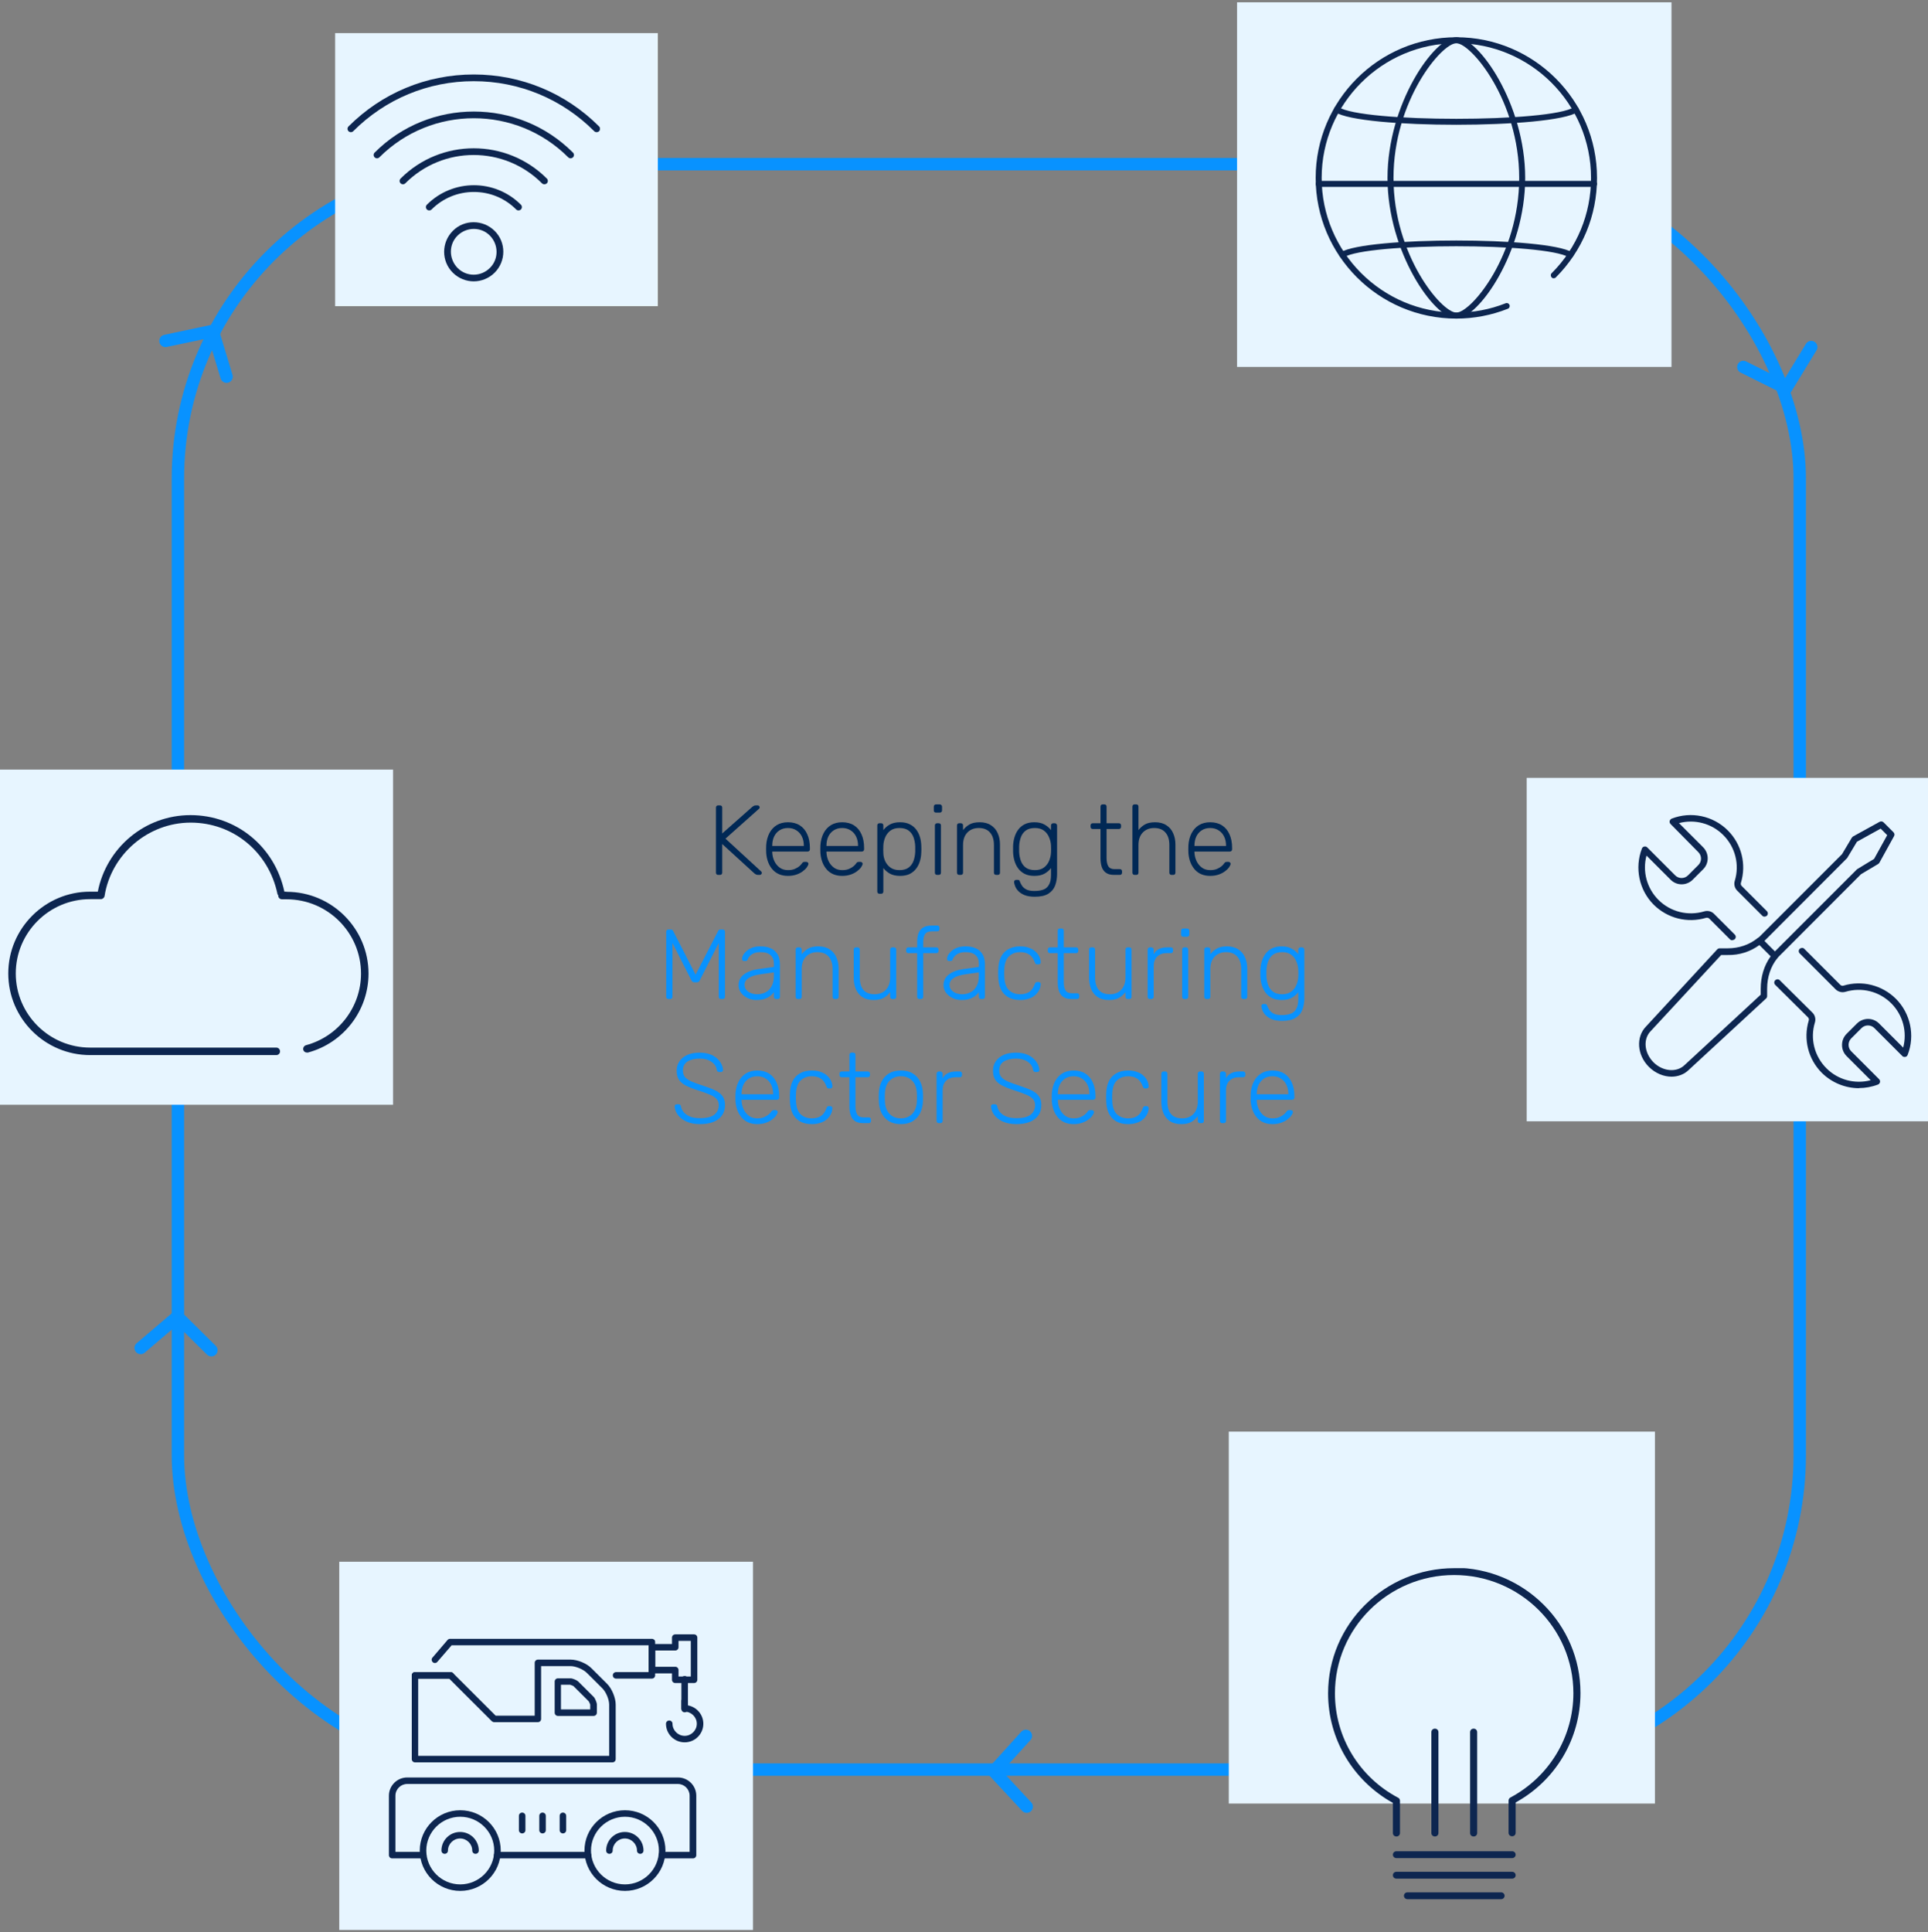 <?xml version="1.0" encoding="utf-8" ?>
<!DOCTYPE svg PUBLIC "-//W3C//DTD SVG 1.1//EN" "http://www.w3.org/Graphics/SVG/1.1/DTD/svg11.dtd">
<svg xmlns="http://www.w3.org/2000/svg" width="466" height="467" viewBox="0 0 466 467" fill="none"><rect x="0" y="0" width="466" height="467" fill="#808080" stroke="none"/><rect x="43" y="39.68" width="392" height="388" rx="76" stroke="#0892FF" stroke-width="3" stroke-linecap="round" stroke-linejoin="round"/><rect width="105" height="88.125" transform="translate(299 0.555)" fill="#E7F5FF"/><g clip-path="url('#clip0_2572_11699')"><path d="M352 77C333.249 77 318 61.751 318 43C318 24.249 333.249 9 352 9C370.751 9 386 24.249 386 43C386 52.086 382.47 60.622 376.046 67.046C375.757 67.335 375.294 67.335 375.033 67.046C374.773 66.757 374.744 66.294 375.033 66.033C381.168 59.899 384.553 51.71 384.553 43C384.553 25.06 369.94 10.447 352 10.447C334.06 10.447 319.447 25.06 319.447 43C319.447 60.94 334.06 75.553 352 75.553C356.109 75.553 360.131 74.801 363.922 73.296C364.298 73.151 364.703 73.325 364.848 73.701C364.992 74.077 364.819 74.483 364.443 74.627C360.478 76.19 356.283 77 351.971 77H352Z" fill="#0D2650"/><path d="M379.576 62.299C379.576 62.299 379.315 62.27 379.199 62.183C373.354 58.624 330.645 58.624 324.799 62.183C324.452 62.386 324.018 62.27 323.816 61.952C323.613 61.605 323.729 61.17 324.047 60.968C330.326 57.177 373.673 57.177 379.952 60.968C380.299 61.17 380.415 61.633 380.183 61.952C380.039 62.183 379.807 62.299 379.576 62.299Z" fill="#0D2650"/><path d="M352.001 30.154C338.864 30.154 325.727 29.141 322.718 27.087C322.399 26.855 322.313 26.421 322.515 26.074C322.747 25.727 323.181 25.669 323.528 25.871C329.113 29.662 374.89 29.662 380.474 25.871C380.793 25.64 381.256 25.727 381.487 26.074C381.719 26.392 381.632 26.855 381.285 27.087C378.275 29.112 365.138 30.154 352.001 30.154Z" fill="#0D2650"/><path d="M352.002 77C346.677 77 335.363 60.911 335.363 43C335.363 25.088 346.677 9 352.002 9C357.326 9 368.64 25.088 368.64 43C368.64 60.911 357.326 77 352.002 77ZM352.002 10.447C348.442 10.447 336.81 24.307 336.81 43C336.81 61.693 348.442 75.553 352.002 75.553C355.561 75.553 367.193 61.693 367.193 43C367.193 24.307 355.561 10.447 352.002 10.447Z" fill="#0D2650"/><path d="M385.277 45.169H318.723C318.318 45.169 318 44.851 318 44.446C318 44.041 318.318 43.723 318.723 43.723H385.277C385.682 43.723 386 44.041 386 44.446C386 44.851 385.682 45.169 385.277 45.169Z" fill="#0D2650"/></g><path d="M173.577 211.445C173.417 211.445 173.289 211.397 173.193 211.301C173.097 211.205 173.049 211.077 173.049 210.917V195.197C173.049 195.021 173.097 194.885 173.193 194.789C173.289 194.693 173.417 194.645 173.577 194.645H174.009C174.185 194.645 174.321 194.693 174.417 194.789C174.513 194.885 174.561 195.021 174.561 195.197V201.437L181.833 195.005C181.897 194.957 182.001 194.885 182.145 194.789C182.289 194.693 182.489 194.645 182.745 194.645H183.129C183.257 194.645 183.369 194.693 183.465 194.789C183.561 194.885 183.609 194.997 183.609 195.125C183.609 195.253 183.569 195.357 183.489 195.437L175.353 202.685L183.993 210.629C184.089 210.725 184.137 210.837 184.137 210.965C184.137 211.093 184.089 211.205 183.993 211.301C183.897 211.397 183.785 211.445 183.657 211.445H183.249C182.993 211.445 182.793 211.397 182.649 211.301C182.505 211.205 182.401 211.133 182.337 211.085L174.561 203.981V210.917C174.561 211.077 174.513 211.205 174.417 211.301C174.321 211.397 174.185 211.445 174.009 211.445H173.577ZM190.447 211.685C188.895 211.685 187.663 211.181 186.751 210.173C185.839 209.149 185.319 207.813 185.191 206.165C185.175 205.925 185.167 205.605 185.167 205.205C185.167 204.805 185.175 204.485 185.191 204.245C185.271 203.157 185.527 202.197 185.959 201.365C186.391 200.533 186.983 199.885 187.735 199.421C188.503 198.957 189.407 198.725 190.447 198.725C191.567 198.725 192.519 198.973 193.303 199.469C194.087 199.965 194.687 200.677 195.103 201.605C195.535 202.533 195.751 203.637 195.751 204.917V205.277C195.751 205.437 195.695 205.565 195.583 205.661C195.487 205.757 195.359 205.805 195.199 205.805H186.655C186.655 205.805 186.655 205.837 186.655 205.901C186.655 205.965 186.655 206.013 186.655 206.045C186.687 206.765 186.855 207.453 187.159 208.109C187.463 208.749 187.895 209.277 188.455 209.693C189.015 210.093 189.679 210.293 190.447 210.293C191.135 210.293 191.703 210.189 192.151 209.981C192.615 209.773 192.983 209.549 193.255 209.309C193.527 209.053 193.703 208.861 193.783 208.733C193.927 208.525 194.039 208.405 194.119 208.373C194.199 208.325 194.327 208.301 194.503 208.301H194.887C195.031 208.301 195.151 208.349 195.247 208.445C195.359 208.525 195.407 208.637 195.391 208.781C195.375 209.005 195.247 209.285 195.007 209.621C194.783 209.941 194.455 210.261 194.023 210.581C193.607 210.901 193.095 211.165 192.487 211.373C191.879 211.581 191.199 211.685 190.447 211.685ZM186.655 204.461H194.287V204.365C194.287 203.565 194.135 202.845 193.831 202.205C193.527 201.565 193.087 201.061 192.511 200.693C191.935 200.309 191.247 200.117 190.447 200.117C189.647 200.117 188.959 200.309 188.383 200.693C187.823 201.061 187.391 201.565 187.087 202.205C186.799 202.845 186.655 203.565 186.655 204.365V204.461ZM203.549 211.685C201.997 211.685 200.765 211.181 199.853 210.173C198.941 209.149 198.421 207.813 198.293 206.165C198.277 205.925 198.269 205.605 198.269 205.205C198.269 204.805 198.277 204.485 198.293 204.245C198.373 203.157 198.629 202.197 199.061 201.365C199.493 200.533 200.085 199.885 200.837 199.421C201.605 198.957 202.509 198.725 203.549 198.725C204.669 198.725 205.621 198.973 206.405 199.469C207.189 199.965 207.789 200.677 208.205 201.605C208.637 202.533 208.853 203.637 208.853 204.917V205.277C208.853 205.437 208.797 205.565 208.685 205.661C208.589 205.757 208.461 205.805 208.301 205.805H199.757C199.757 205.805 199.757 205.837 199.757 205.901C199.757 205.965 199.757 206.013 199.757 206.045C199.789 206.765 199.957 207.453 200.261 208.109C200.565 208.749 200.997 209.277 201.557 209.693C202.117 210.093 202.781 210.293 203.549 210.293C204.237 210.293 204.805 210.189 205.253 209.981C205.717 209.773 206.085 209.549 206.357 209.309C206.629 209.053 206.805 208.861 206.885 208.733C207.029 208.525 207.141 208.405 207.221 208.373C207.301 208.325 207.429 208.301 207.605 208.301H207.989C208.133 208.301 208.253 208.349 208.349 208.445C208.461 208.525 208.509 208.637 208.493 208.781C208.477 209.005 208.349 209.285 208.109 209.621C207.885 209.941 207.557 210.261 207.125 210.581C206.709 210.901 206.197 211.165 205.589 211.373C204.981 211.581 204.301 211.685 203.549 211.685ZM199.757 204.461H207.389V204.365C207.389 203.565 207.237 202.845 206.933 202.205C206.629 201.565 206.189 201.061 205.613 200.693C205.037 200.309 204.349 200.117 203.549 200.117C202.749 200.117 202.061 200.309 201.485 200.693C200.925 201.061 200.493 201.565 200.189 202.205C199.901 202.845 199.757 203.565 199.757 204.365V204.461ZM212.57 216.005C212.41 216.005 212.282 215.957 212.186 215.861C212.09 215.765 212.042 215.637 212.042 215.477V199.493C212.042 199.333 212.09 199.205 212.186 199.109C212.282 199.013 212.41 198.965 212.57 198.965H212.978C213.138 198.965 213.266 199.013 213.362 199.109C213.458 199.205 213.506 199.333 213.506 199.493V200.621C213.906 200.077 214.426 199.629 215.066 199.277C215.722 198.909 216.546 198.725 217.538 198.725C218.482 198.725 219.274 198.893 219.914 199.229C220.554 199.549 221.074 199.981 221.474 200.525C221.874 201.069 222.17 201.677 222.362 202.349C222.554 203.021 222.658 203.709 222.674 204.413C222.69 204.653 222.698 204.917 222.698 205.205C222.698 205.493 222.69 205.757 222.674 205.997C222.658 206.701 222.554 207.389 222.362 208.061C222.17 208.733 221.874 209.341 221.474 209.885C221.074 210.429 220.554 210.869 219.914 211.205C219.274 211.525 218.482 211.685 217.538 211.685C216.546 211.685 215.722 211.501 215.066 211.133C214.426 210.765 213.906 210.317 213.506 209.789V215.477C213.506 215.637 213.458 215.765 213.362 215.861C213.266 215.957 213.138 216.005 212.978 216.005H212.57ZM217.394 210.293C218.338 210.293 219.082 210.085 219.626 209.669C220.17 209.253 220.562 208.709 220.802 208.037C221.042 207.365 221.178 206.645 221.21 205.877C221.226 205.429 221.226 204.981 221.21 204.533C221.178 203.765 221.042 203.045 220.802 202.373C220.562 201.701 220.17 201.157 219.626 200.741C219.082 200.325 218.338 200.117 217.394 200.117C216.482 200.117 215.746 200.333 215.186 200.765C214.626 201.197 214.21 201.741 213.938 202.397C213.682 203.037 213.538 203.685 213.506 204.341C213.49 204.581 213.482 204.893 213.482 205.277C213.482 205.661 213.49 205.973 213.506 206.213C213.522 206.853 213.666 207.485 213.938 208.109C214.226 208.733 214.65 209.253 215.21 209.669C215.786 210.085 216.514 210.293 217.394 210.293ZM226.492 211.445C226.332 211.445 226.204 211.397 226.108 211.301C226.012 211.205 225.964 211.077 225.964 210.917V199.493C225.964 199.333 226.012 199.205 226.108 199.109C226.204 199.013 226.332 198.965 226.492 198.965H226.9C227.06 198.965 227.188 199.013 227.284 199.109C227.38 199.205 227.428 199.333 227.428 199.493V210.917C227.428 211.077 227.38 211.205 227.284 211.301C227.188 211.397 227.06 211.445 226.9 211.445H226.492ZM226.228 196.397C226.068 196.397 225.94 196.349 225.844 196.253C225.748 196.157 225.7 196.029 225.7 195.869V194.957C225.7 194.797 225.748 194.669 225.844 194.573C225.94 194.461 226.068 194.405 226.228 194.405H227.14C227.3 194.405 227.428 194.461 227.524 194.573C227.636 194.669 227.692 194.797 227.692 194.957V195.869C227.692 196.029 227.636 196.157 227.524 196.253C227.428 196.349 227.3 196.397 227.14 196.397H226.228ZM231.835 211.445C231.675 211.445 231.547 211.397 231.451 211.301C231.355 211.205 231.307 211.077 231.307 210.917V199.493C231.307 199.333 231.355 199.205 231.451 199.109C231.547 199.013 231.675 198.965 231.835 198.965H232.243C232.403 198.965 232.531 199.013 232.627 199.109C232.723 199.205 232.771 199.333 232.771 199.493V200.621C233.203 200.061 233.723 199.605 234.331 199.253C234.955 198.901 235.779 198.725 236.803 198.725C237.891 198.725 238.795 198.965 239.515 199.445C240.251 199.909 240.795 200.549 241.147 201.365C241.515 202.165 241.699 203.077 241.699 204.101V210.917C241.699 211.077 241.651 211.205 241.555 211.301C241.459 211.397 241.331 211.445 241.171 211.445H240.763C240.603 211.445 240.475 211.397 240.379 211.301C240.283 211.205 240.235 211.077 240.235 210.917V204.221C240.235 202.941 239.923 201.941 239.299 201.221C238.675 200.485 237.763 200.117 236.563 200.117C235.427 200.117 234.507 200.485 233.803 201.221C233.115 201.941 232.771 202.941 232.771 204.221V210.917C232.771 211.077 232.723 211.205 232.627 211.301C232.531 211.397 232.403 211.445 232.243 211.445H231.835ZM250.12 216.725C249.096 216.725 248.256 216.589 247.6 216.317C246.96 216.045 246.456 215.709 246.088 215.309C245.736 214.925 245.488 214.533 245.344 214.133C245.2 213.749 245.12 213.437 245.104 213.197C245.088 213.037 245.136 212.901 245.248 212.789C245.36 212.693 245.488 212.645 245.632 212.645H245.968C246.096 212.645 246.208 212.669 246.304 212.717C246.4 212.781 246.48 212.925 246.544 213.149C246.64 213.405 246.792 213.701 247 214.037C247.224 214.389 247.568 214.693 248.032 214.949C248.512 215.205 249.168 215.333 250 215.333C250.88 215.333 251.616 215.221 252.208 214.997C252.8 214.773 253.248 214.373 253.552 213.797C253.872 213.237 254.032 212.453 254.032 211.445V209.789C253.632 210.333 253.104 210.789 252.448 211.157C251.808 211.509 250.992 211.685 250 211.685C249.072 211.685 248.28 211.517 247.624 211.181C246.984 210.845 246.464 210.397 246.064 209.837C245.664 209.277 245.368 208.653 245.176 207.965C244.984 207.277 244.88 206.581 244.864 205.877C244.848 205.429 244.848 204.981 244.864 204.533C244.88 203.829 244.984 203.133 245.176 202.445C245.368 201.757 245.664 201.133 246.064 200.573C246.464 200.013 246.984 199.565 247.624 199.229C248.28 198.893 249.072 198.725 250 198.725C250.992 198.725 251.808 198.909 252.448 199.277C253.104 199.645 253.632 200.093 254.032 200.621V199.517C254.032 199.357 254.08 199.229 254.176 199.133C254.272 199.021 254.4 198.965 254.56 198.965H254.944C255.104 198.965 255.232 199.021 255.328 199.133C255.44 199.229 255.496 199.357 255.496 199.517V211.205C255.496 212.229 255.344 213.157 255.04 213.989C254.736 214.821 254.192 215.485 253.408 215.981C252.64 216.477 251.544 216.725 250.12 216.725ZM250.144 210.293C251.056 210.293 251.792 210.077 252.352 209.645C252.912 209.213 253.32 208.677 253.576 208.037C253.848 207.381 254 206.725 254.032 206.069C254.048 205.829 254.056 205.541 254.056 205.205C254.056 204.869 254.048 204.581 254.032 204.341C254 203.685 253.848 203.037 253.576 202.397C253.32 201.741 252.912 201.197 252.352 200.765C251.792 200.333 251.056 200.117 250.144 200.117C249.216 200.117 248.472 200.325 247.912 200.741C247.368 201.157 246.976 201.701 246.736 202.373C246.496 203.045 246.36 203.765 246.328 204.533C246.312 204.981 246.312 205.429 246.328 205.877C246.36 206.645 246.496 207.365 246.736 208.037C246.976 208.709 247.368 209.253 247.912 209.669C248.472 210.085 249.216 210.293 250.144 210.293ZM269.257 211.445C268.425 211.445 267.769 211.269 267.289 210.917C266.809 210.565 266.473 210.085 266.281 209.477C266.089 208.869 265.993 208.189 265.993 207.437V200.357H264.121C263.961 200.357 263.833 200.309 263.737 200.213C263.641 200.117 263.593 199.989 263.593 199.829V199.493C263.593 199.333 263.641 199.205 263.737 199.109C263.833 199.013 263.961 198.965 264.121 198.965H265.993V194.933C265.993 194.773 266.041 194.645 266.137 194.549C266.233 194.453 266.361 194.405 266.521 194.405H266.929C267.089 194.405 267.217 194.453 267.313 194.549C267.409 194.645 267.457 194.773 267.457 194.933V198.965H270.433C270.593 198.965 270.721 199.013 270.817 199.109C270.913 199.205 270.961 199.333 270.961 199.493V199.829C270.961 199.989 270.913 200.117 270.817 200.213C270.721 200.309 270.593 200.357 270.433 200.357H267.457V207.341C267.457 208.189 267.593 208.853 267.865 209.333C268.153 209.813 268.657 210.053 269.377 210.053H270.673C270.833 210.053 270.961 210.101 271.057 210.197C271.153 210.293 271.201 210.421 271.201 210.581V210.917C271.201 211.077 271.153 211.205 271.057 211.301C270.961 211.397 270.833 211.445 270.673 211.445H269.257ZM274.234 211.445C274.074 211.445 273.946 211.397 273.85 211.301C273.754 211.205 273.706 211.077 273.706 210.917V194.933C273.706 194.773 273.754 194.645 273.85 194.549C273.946 194.453 274.074 194.405 274.234 194.405H274.642C274.802 194.405 274.93 194.453 275.026 194.549C275.122 194.645 275.17 194.773 275.17 194.933V200.621C275.602 200.061 276.122 199.605 276.73 199.253C277.354 198.901 278.178 198.725 279.202 198.725C280.29 198.725 281.194 198.965 281.914 199.445C282.65 199.909 283.194 200.549 283.546 201.365C283.914 202.165 284.098 203.077 284.098 204.101V210.917C284.098 211.077 284.05 211.205 283.954 211.301C283.858 211.397 283.73 211.445 283.57 211.445H283.162C283.002 211.445 282.874 211.397 282.778 211.301C282.682 211.205 282.634 211.077 282.634 210.917V204.221C282.634 202.941 282.322 201.941 281.698 201.221C281.074 200.485 280.162 200.117 278.962 200.117C277.826 200.117 276.906 200.485 276.202 201.221C275.514 201.941 275.17 202.941 275.17 204.221V210.917C275.17 211.077 275.122 211.205 275.026 211.301C274.93 211.397 274.802 211.445 274.642 211.445H274.234ZM292.494 211.685C290.942 211.685 289.71 211.181 288.798 210.173C287.886 209.149 287.366 207.813 287.238 206.165C287.222 205.925 287.214 205.605 287.214 205.205C287.214 204.805 287.222 204.485 287.238 204.245C287.318 203.157 287.574 202.197 288.006 201.365C288.438 200.533 289.03 199.885 289.782 199.421C290.55 198.957 291.454 198.725 292.494 198.725C293.614 198.725 294.566 198.973 295.35 199.469C296.134 199.965 296.734 200.677 297.15 201.605C297.582 202.533 297.798 203.637 297.798 204.917V205.277C297.798 205.437 297.742 205.565 297.63 205.661C297.534 205.757 297.406 205.805 297.246 205.805H288.702C288.702 205.805 288.702 205.837 288.702 205.901C288.702 205.965 288.702 206.013 288.702 206.045C288.734 206.765 288.902 207.453 289.206 208.109C289.51 208.749 289.942 209.277 290.502 209.693C291.062 210.093 291.726 210.293 292.494 210.293C293.182 210.293 293.75 210.189 294.198 209.981C294.662 209.773 295.03 209.549 295.302 209.309C295.574 209.053 295.75 208.861 295.83 208.733C295.974 208.525 296.086 208.405 296.166 208.373C296.246 208.325 296.374 208.301 296.55 208.301H296.934C297.078 208.301 297.198 208.349 297.294 208.445C297.406 208.525 297.454 208.637 297.438 208.781C297.422 209.005 297.294 209.285 297.054 209.621C296.83 209.941 296.502 210.261 296.07 210.581C295.654 210.901 295.142 211.165 294.534 211.373C293.926 211.581 293.246 211.685 292.494 211.685ZM288.702 204.461H296.334V204.365C296.334 203.565 296.182 202.845 295.878 202.205C295.574 201.565 295.134 201.061 294.558 200.693C293.982 200.309 293.294 200.117 292.494 200.117C291.694 200.117 291.006 200.309 290.43 200.693C289.87 201.061 289.438 201.565 289.134 202.205C288.846 202.845 288.702 203.565 288.702 204.365V204.461Z" fill="#002855"/><path d="M161.578 241.445C161.418 241.445 161.282 241.397 161.17 241.301C161.074 241.205 161.026 241.077 161.026 240.917V225.197C161.026 225.021 161.074 224.885 161.17 224.789C161.282 224.693 161.418 224.645 161.578 224.645H162.178C162.338 224.645 162.458 224.685 162.538 224.765C162.618 224.845 162.666 224.909 162.682 224.957L168.13 235.565L173.602 224.957C173.634 224.909 173.682 224.845 173.746 224.765C173.826 224.685 173.946 224.645 174.106 224.645H174.682C174.858 224.645 174.994 224.693 175.09 224.789C175.186 224.885 175.234 225.021 175.234 225.197V240.917C175.234 241.077 175.186 241.205 175.09 241.301C174.994 241.397 174.858 241.445 174.682 241.445H174.25C174.09 241.445 173.962 241.397 173.866 241.301C173.77 241.205 173.722 241.077 173.722 240.917V227.909L169.138 236.933C169.074 237.093 168.978 237.213 168.85 237.293C168.738 237.373 168.586 237.413 168.394 237.413H167.866C167.674 237.413 167.522 237.373 167.41 237.293C167.298 237.213 167.202 237.093 167.122 236.933L162.538 227.909V240.917C162.538 241.077 162.49 241.205 162.394 241.301C162.298 241.397 162.17 241.445 162.01 241.445H161.578ZM182.8 241.685C182.032 241.685 181.32 241.525 180.664 241.205C180.024 240.885 179.504 240.461 179.104 239.933C178.704 239.389 178.504 238.781 178.504 238.109C178.504 237.021 178.944 236.149 179.824 235.493C180.704 234.837 181.848 234.413 183.256 234.221L187.048 233.693V232.853C187.048 232.005 186.784 231.341 186.256 230.861C185.744 230.365 184.92 230.117 183.784 230.117C182.952 230.117 182.28 230.285 181.768 230.621C181.256 230.941 180.904 231.365 180.712 231.893C180.632 232.133 180.48 232.253 180.256 232.253H179.872C179.68 232.253 179.544 232.205 179.464 232.109C179.384 231.997 179.344 231.869 179.344 231.725C179.344 231.501 179.424 231.221 179.584 230.885C179.76 230.549 180.024 230.221 180.376 229.901C180.728 229.565 181.184 229.285 181.744 229.061C182.304 228.837 182.984 228.725 183.784 228.725C184.728 228.725 185.504 228.853 186.112 229.109C186.736 229.365 187.216 229.701 187.552 230.117C187.904 230.517 188.152 230.965 188.296 231.461C188.44 231.957 188.512 232.445 188.512 232.925V240.917C188.512 241.077 188.464 241.205 188.368 241.301C188.272 241.397 188.144 241.445 187.984 241.445H187.576C187.416 241.445 187.288 241.397 187.192 241.301C187.096 241.205 187.048 241.077 187.048 240.917V239.789C186.856 240.077 186.584 240.365 186.232 240.653C185.88 240.941 185.424 241.189 184.864 241.397C184.32 241.589 183.632 241.685 182.8 241.685ZM183.04 240.293C183.776 240.293 184.448 240.133 185.056 239.813C185.664 239.493 186.144 239.005 186.496 238.349C186.864 237.677 187.048 236.837 187.048 235.829V235.013L183.952 235.445C182.64 235.621 181.648 235.925 180.976 236.357C180.304 236.789 179.968 237.333 179.968 237.989C179.968 238.517 180.12 238.949 180.424 239.285C180.728 239.621 181.112 239.877 181.576 240.053C182.056 240.213 182.544 240.293 183.04 240.293ZM192.835 241.445C192.675 241.445 192.547 241.397 192.451 241.301C192.355 241.205 192.307 241.077 192.307 240.917V229.493C192.307 229.333 192.355 229.205 192.451 229.109C192.547 229.013 192.675 228.965 192.835 228.965H193.243C193.403 228.965 193.531 229.013 193.627 229.109C193.723 229.205 193.771 229.333 193.771 229.493V230.621C194.203 230.061 194.723 229.605 195.331 229.253C195.955 228.901 196.779 228.725 197.803 228.725C198.891 228.725 199.795 228.965 200.515 229.445C201.251 229.909 201.795 230.549 202.147 231.365C202.515 232.165 202.699 233.077 202.699 234.101V240.917C202.699 241.077 202.651 241.205 202.555 241.301C202.459 241.397 202.331 241.445 202.171 241.445H201.763C201.603 241.445 201.475 241.397 201.379 241.301C201.283 241.205 201.235 241.077 201.235 240.917V234.221C201.235 232.941 200.923 231.941 200.299 231.221C199.675 230.485 198.763 230.117 197.563 230.117C196.427 230.117 195.507 230.485 194.803 231.221C194.115 231.941 193.771 232.941 193.771 234.221V240.917C193.771 241.077 193.723 241.205 193.627 241.301C193.531 241.397 193.403 241.445 193.243 241.445H192.835ZM211.144 241.685C210.056 241.685 209.152 241.453 208.432 240.989C207.728 240.509 207.2 239.861 206.848 239.045C206.512 238.229 206.344 237.317 206.344 236.309V229.493C206.344 229.333 206.392 229.205 206.488 229.109C206.584 229.013 206.712 228.965 206.872 228.965H207.28C207.44 228.965 207.568 229.013 207.664 229.109C207.76 229.205 207.808 229.333 207.808 229.493V236.189C207.808 238.925 209 240.293 211.384 240.293C212.52 240.293 213.432 239.933 214.12 239.213C214.808 238.477 215.152 237.469 215.152 236.189V229.493C215.152 229.333 215.2 229.205 215.296 229.109C215.392 229.013 215.52 228.965 215.68 228.965H216.088C216.248 228.965 216.376 229.013 216.472 229.109C216.568 229.205 216.616 229.333 216.616 229.493V240.917C216.616 241.077 216.568 241.205 216.472 241.301C216.376 241.397 216.248 241.445 216.088 241.445H215.68C215.52 241.445 215.392 241.397 215.296 241.301C215.2 241.205 215.152 241.077 215.152 240.917V239.789C214.72 240.349 214.2 240.805 213.592 241.157C213 241.509 212.184 241.685 211.144 241.685ZM222.207 241.445C222.047 241.445 221.919 241.397 221.823 241.301C221.727 241.205 221.679 241.077 221.679 240.917V230.357H219.543C219.383 230.357 219.255 230.309 219.159 230.213C219.063 230.117 219.015 229.989 219.015 229.829V229.493C219.015 229.333 219.063 229.205 219.159 229.109C219.255 229.013 219.383 228.965 219.543 228.965H221.679V227.597C221.679 226.877 221.775 226.221 221.967 225.629C222.175 225.037 222.535 224.565 223.047 224.213C223.575 223.861 224.327 223.685 225.303 223.685H226.551C226.711 223.685 226.839 223.733 226.935 223.829C227.031 223.925 227.079 224.053 227.079 224.213V224.549C227.079 224.709 227.031 224.837 226.935 224.933C226.839 225.029 226.711 225.077 226.551 225.077H225.303C224.455 225.077 223.879 225.309 223.575 225.773C223.287 226.221 223.143 226.869 223.143 227.717V228.965H226.311C226.471 228.965 226.599 229.013 226.695 229.109C226.791 229.205 226.839 229.333 226.839 229.493V229.829C226.839 229.989 226.791 230.117 226.695 230.213C226.599 230.309 226.471 230.357 226.311 230.357H223.143V240.917C223.143 241.077 223.095 241.205 222.999 241.301C222.903 241.397 222.775 241.445 222.615 241.445H222.207ZM232.347 241.685C231.579 241.685 230.867 241.525 230.211 241.205C229.571 240.885 229.051 240.461 228.651 239.933C228.251 239.389 228.051 238.781 228.051 238.109C228.051 237.021 228.491 236.149 229.371 235.493C230.251 234.837 231.395 234.413 232.803 234.221L236.595 233.693V232.853C236.595 232.005 236.331 231.341 235.803 230.861C235.291 230.365 234.467 230.117 233.331 230.117C232.499 230.117 231.827 230.285 231.315 230.621C230.803 230.941 230.451 231.365 230.259 231.893C230.179 232.133 230.027 232.253 229.803 232.253H229.419C229.227 232.253 229.091 232.205 229.011 232.109C228.931 231.997 228.891 231.869 228.891 231.725C228.891 231.501 228.971 231.221 229.131 230.885C229.307 230.549 229.571 230.221 229.923 229.901C230.275 229.565 230.731 229.285 231.291 229.061C231.851 228.837 232.531 228.725 233.331 228.725C234.275 228.725 235.051 228.853 235.659 229.109C236.283 229.365 236.763 229.701 237.099 230.117C237.451 230.517 237.699 230.965 237.843 231.461C237.987 231.957 238.059 232.445 238.059 232.925V240.917C238.059 241.077 238.011 241.205 237.915 241.301C237.819 241.397 237.691 241.445 237.531 241.445H237.123C236.963 241.445 236.835 241.397 236.739 241.301C236.643 241.205 236.595 241.077 236.595 240.917V239.789C236.403 240.077 236.131 240.365 235.779 240.653C235.427 240.941 234.971 241.189 234.411 241.397C233.867 241.589 233.179 241.685 232.347 241.685ZM232.587 240.293C233.323 240.293 233.995 240.133 234.603 239.813C235.211 239.493 235.691 239.005 236.043 238.349C236.411 237.677 236.595 236.837 236.595 235.829V235.013L233.499 235.445C232.187 235.621 231.195 235.925 230.523 236.357C229.851 236.789 229.515 237.333 229.515 237.989C229.515 238.517 229.667 238.949 229.971 239.285C230.275 239.621 230.659 239.877 231.123 240.053C231.603 240.213 232.091 240.293 232.587 240.293ZM246.582 241.685C245.462 241.685 244.51 241.469 243.726 241.037C242.942 240.589 242.342 239.949 241.926 239.117C241.526 238.285 241.31 237.301 241.278 236.165C241.262 235.925 241.254 235.605 241.254 235.205C241.254 234.805 241.262 234.485 241.278 234.245C241.31 233.093 241.526 232.109 241.926 231.293C242.342 230.461 242.942 229.829 243.726 229.397C244.51 228.949 245.462 228.725 246.582 228.725C247.43 228.725 248.158 228.845 248.766 229.085C249.39 229.309 249.902 229.613 250.302 229.997C250.702 230.365 251.006 230.773 251.214 231.221C251.422 231.669 251.534 232.109 251.55 232.541C251.566 232.701 251.518 232.829 251.406 232.925C251.294 233.021 251.166 233.069 251.022 233.069H250.686C250.526 233.069 250.406 233.037 250.326 232.973C250.262 232.893 250.19 232.757 250.11 232.565C249.774 231.653 249.31 231.021 248.718 230.669C248.142 230.301 247.43 230.117 246.582 230.117C245.494 230.117 244.59 230.453 243.87 231.125C243.166 231.781 242.79 232.861 242.742 234.365C242.71 234.925 242.71 235.485 242.742 236.045C242.79 237.549 243.166 238.637 243.87 239.309C244.59 239.965 245.494 240.293 246.582 240.293C247.43 240.293 248.142 240.117 248.718 239.765C249.31 239.397 249.774 238.757 250.11 237.845C250.19 237.653 250.262 237.525 250.326 237.461C250.406 237.381 250.526 237.341 250.686 237.341H251.022C251.166 237.341 251.294 237.389 251.406 237.485C251.518 237.581 251.566 237.709 251.55 237.869C251.534 238.221 251.462 238.573 251.334 238.925C251.206 239.277 251.006 239.621 250.734 239.957C250.478 240.293 250.158 240.589 249.774 240.845C249.39 241.101 248.926 241.301 248.382 241.445C247.854 241.605 247.254 241.685 246.582 241.685ZM258.921 241.445C258.089 241.445 257.433 241.269 256.953 240.917C256.473 240.565 256.137 240.085 255.945 239.477C255.753 238.869 255.657 238.189 255.657 237.437V230.357H253.785C253.625 230.357 253.497 230.309 253.401 230.213C253.305 230.117 253.257 229.989 253.257 229.829V229.493C253.257 229.333 253.305 229.205 253.401 229.109C253.497 229.013 253.625 228.965 253.785 228.965H255.657V224.933C255.657 224.773 255.705 224.645 255.801 224.549C255.897 224.453 256.025 224.405 256.185 224.405H256.593C256.753 224.405 256.881 224.453 256.977 224.549C257.073 224.645 257.121 224.773 257.121 224.933V228.965H260.097C260.257 228.965 260.385 229.013 260.481 229.109C260.577 229.205 260.625 229.333 260.625 229.493V229.829C260.625 229.989 260.577 230.117 260.481 230.213C260.385 230.309 260.257 230.357 260.097 230.357H257.121V237.341C257.121 238.189 257.257 238.853 257.529 239.333C257.817 239.813 258.321 240.053 259.041 240.053H260.337C260.497 240.053 260.625 240.101 260.721 240.197C260.817 240.293 260.865 240.421 260.865 240.581V240.917C260.865 241.077 260.817 241.205 260.721 241.301C260.625 241.397 260.497 241.445 260.337 241.445H258.921ZM268.026 241.685C266.938 241.685 266.034 241.453 265.314 240.989C264.61 240.509 264.082 239.861 263.73 239.045C263.394 238.229 263.226 237.317 263.226 236.309V229.493C263.226 229.333 263.274 229.205 263.37 229.109C263.466 229.013 263.594 228.965 263.754 228.965H264.162C264.322 228.965 264.45 229.013 264.546 229.109C264.642 229.205 264.69 229.333 264.69 229.493V236.189C264.69 238.925 265.882 240.293 268.266 240.293C269.402 240.293 270.314 239.933 271.002 239.213C271.69 238.477 272.034 237.469 272.034 236.189V229.493C272.034 229.333 272.082 229.205 272.178 229.109C272.274 229.013 272.402 228.965 272.562 228.965H272.97C273.13 228.965 273.258 229.013 273.354 229.109C273.45 229.205 273.498 229.333 273.498 229.493V240.917C273.498 241.077 273.45 241.205 273.354 241.301C273.258 241.397 273.13 241.445 272.97 241.445H272.562C272.402 241.445 272.274 241.397 272.178 241.301C272.082 241.205 272.034 241.077 272.034 240.917V239.789C271.602 240.349 271.082 240.805 270.474 241.157C269.882 241.509 269.066 241.685 268.026 241.685ZM277.913 241.445C277.753 241.445 277.625 241.397 277.529 241.301C277.433 241.205 277.385 241.077 277.385 240.917V229.517C277.385 229.357 277.433 229.229 277.529 229.133C277.625 229.021 277.753 228.965 277.913 228.965H278.297C278.457 228.965 278.585 229.021 278.681 229.133C278.793 229.229 278.849 229.357 278.849 229.517V230.621C279.137 230.061 279.553 229.645 280.097 229.373C280.641 229.101 281.313 228.965 282.113 228.965H283.001C283.161 228.965 283.289 229.013 283.385 229.109C283.481 229.205 283.529 229.333 283.529 229.493V229.829C283.529 229.989 283.481 230.117 283.385 230.213C283.289 230.309 283.161 230.357 283.001 230.357H281.969C281.009 230.357 280.249 230.637 279.689 231.197C279.129 231.757 278.849 232.517 278.849 233.477V240.917C278.849 241.077 278.793 241.205 278.681 241.301C278.585 241.397 278.457 241.445 278.297 241.445H277.913ZM286.257 241.445C286.097 241.445 285.969 241.397 285.873 241.301C285.777 241.205 285.729 241.077 285.729 240.917V229.493C285.729 229.333 285.777 229.205 285.873 229.109C285.969 229.013 286.097 228.965 286.257 228.965H286.665C286.825 228.965 286.953 229.013 287.049 229.109C287.145 229.205 287.193 229.333 287.193 229.493V240.917C287.193 241.077 287.145 241.205 287.049 241.301C286.953 241.397 286.825 241.445 286.665 241.445H286.257ZM285.993 226.397C285.833 226.397 285.705 226.349 285.609 226.253C285.513 226.157 285.465 226.029 285.465 225.869V224.957C285.465 224.797 285.513 224.669 285.609 224.573C285.705 224.461 285.833 224.405 285.993 224.405H286.905C287.065 224.405 287.193 224.461 287.289 224.573C287.401 224.669 287.457 224.797 287.457 224.957V225.869C287.457 226.029 287.401 226.157 287.289 226.253C287.193 226.349 287.065 226.397 286.905 226.397H285.993ZM291.601 241.445C291.441 241.445 291.313 241.397 291.217 241.301C291.121 241.205 291.073 241.077 291.073 240.917V229.493C291.073 229.333 291.121 229.205 291.217 229.109C291.313 229.013 291.441 228.965 291.601 228.965H292.009C292.169 228.965 292.297 229.013 292.393 229.109C292.489 229.205 292.537 229.333 292.537 229.493V230.621C292.969 230.061 293.489 229.605 294.097 229.253C294.721 228.901 295.545 228.725 296.569 228.725C297.657 228.725 298.561 228.965 299.281 229.445C300.017 229.909 300.561 230.549 300.913 231.365C301.281 232.165 301.465 233.077 301.465 234.101V240.917C301.465 241.077 301.417 241.205 301.321 241.301C301.225 241.397 301.097 241.445 300.937 241.445H300.529C300.369 241.445 300.241 241.397 300.145 241.301C300.049 241.205 300.001 241.077 300.001 240.917V234.221C300.001 232.941 299.689 231.941 299.065 231.221C298.441 230.485 297.529 230.117 296.329 230.117C295.193 230.117 294.273 230.485 293.569 231.221C292.881 231.941 292.537 232.941 292.537 234.221V240.917C292.537 241.077 292.489 241.205 292.393 241.301C292.297 241.397 292.169 241.445 292.009 241.445H291.601ZM309.885 246.725C308.861 246.725 308.021 246.589 307.365 246.317C306.725 246.045 306.221 245.709 305.853 245.309C305.501 244.925 305.253 244.533 305.109 244.133C304.965 243.749 304.885 243.437 304.869 243.197C304.853 243.037 304.901 242.901 305.013 242.789C305.125 242.693 305.253 242.645 305.397 242.645H305.733C305.861 242.645 305.973 242.669 306.069 242.717C306.165 242.781 306.245 242.925 306.309 243.149C306.405 243.405 306.557 243.701 306.765 244.037C306.989 244.389 307.333 244.693 307.797 244.949C308.277 245.205 308.933 245.333 309.765 245.333C310.645 245.333 311.381 245.221 311.973 244.997C312.565 244.773 313.013 244.373 313.317 243.797C313.637 243.237 313.797 242.453 313.797 241.445V239.789C313.397 240.333 312.869 240.789 312.213 241.157C311.573 241.509 310.757 241.685 309.765 241.685C308.837 241.685 308.045 241.517 307.389 241.181C306.749 240.845 306.229 240.397 305.829 239.837C305.429 239.277 305.133 238.653 304.941 237.965C304.749 237.277 304.645 236.581 304.629 235.877C304.613 235.429 304.613 234.981 304.629 234.533C304.645 233.829 304.749 233.133 304.941 232.445C305.133 231.757 305.429 231.133 305.829 230.573C306.229 230.013 306.749 229.565 307.389 229.229C308.045 228.893 308.837 228.725 309.765 228.725C310.757 228.725 311.573 228.909 312.213 229.277C312.869 229.645 313.397 230.093 313.797 230.621V229.517C313.797 229.357 313.845 229.229 313.941 229.133C314.037 229.021 314.165 228.965 314.325 228.965H314.709C314.869 228.965 314.997 229.021 315.093 229.133C315.205 229.229 315.261 229.357 315.261 229.517V241.205C315.261 242.229 315.109 243.157 314.805 243.989C314.501 244.821 313.957 245.485 313.173 245.981C312.405 246.477 311.309 246.725 309.885 246.725ZM309.909 240.293C310.821 240.293 311.557 240.077 312.117 239.645C312.677 239.213 313.085 238.677 313.341 238.037C313.613 237.381 313.765 236.725 313.797 236.069C313.813 235.829 313.821 235.541 313.821 235.205C313.821 234.869 313.813 234.581 313.797 234.341C313.765 233.685 313.613 233.037 313.341 232.397C313.085 231.741 312.677 231.197 312.117 230.765C311.557 230.333 310.821 230.117 309.909 230.117C308.981 230.117 308.237 230.325 307.677 230.741C307.133 231.157 306.741 231.701 306.501 232.373C306.261 233.045 306.125 233.765 306.093 234.533C306.077 234.981 306.077 235.429 306.093 235.877C306.125 236.645 306.261 237.365 306.501 238.037C306.741 238.709 307.133 239.253 307.677 239.669C308.237 240.085 308.981 240.293 309.909 240.293ZM169.218 271.685C167.922 271.685 166.818 271.477 165.906 271.061C165.01 270.645 164.322 270.109 163.842 269.453C163.362 268.797 163.106 268.101 163.074 267.365C163.074 267.237 163.122 267.125 163.218 267.029C163.314 266.933 163.434 266.885 163.578 266.885H164.058C164.218 266.885 164.338 266.933 164.418 267.029C164.514 267.125 164.57 267.237 164.586 267.365C164.65 267.813 164.85 268.261 165.186 268.709C165.522 269.141 166.018 269.509 166.674 269.813C167.33 270.101 168.178 270.245 169.218 270.245C170.786 270.245 171.93 269.965 172.65 269.405C173.37 268.829 173.73 268.061 173.73 267.101C173.73 266.461 173.538 265.949 173.154 265.565C172.786 265.165 172.218 264.813 171.45 264.509C170.682 264.189 169.698 263.837 168.498 263.453C167.362 263.085 166.426 262.709 165.69 262.325C164.954 261.925 164.41 261.445 164.058 260.885C163.722 260.325 163.554 259.605 163.554 258.725C163.554 257.909 163.77 257.181 164.202 256.541C164.634 255.885 165.258 255.365 166.074 254.981C166.906 254.597 167.914 254.405 169.098 254.405C170.042 254.405 170.866 254.533 171.57 254.789C172.274 255.045 172.858 255.389 173.322 255.821C173.786 256.237 174.138 256.693 174.378 257.189C174.618 257.669 174.746 258.141 174.762 258.605C174.762 258.717 174.722 258.829 174.642 258.941C174.562 259.037 174.434 259.085 174.258 259.085H173.778C173.698 259.085 173.594 259.053 173.466 258.989C173.354 258.925 173.282 258.797 173.25 258.605C173.154 257.805 172.73 257.149 171.978 256.637C171.242 256.109 170.282 255.845 169.098 255.845C167.914 255.845 166.946 256.077 166.194 256.541C165.442 257.005 165.066 257.733 165.066 258.725C165.066 259.365 165.234 259.893 165.57 260.309C165.906 260.709 166.434 261.069 167.154 261.389C167.874 261.693 168.802 262.029 169.938 262.397C171.138 262.781 172.13 263.165 172.914 263.549C173.698 263.933 174.282 264.405 174.666 264.965C175.05 265.509 175.242 266.221 175.242 267.101C175.242 268.077 174.994 268.909 174.498 269.597C174.018 270.269 173.33 270.789 172.434 271.157C171.538 271.509 170.466 271.685 169.218 271.685ZM183.029 271.685C181.477 271.685 180.245 271.181 179.333 270.173C178.421 269.149 177.901 267.813 177.773 266.165C177.757 265.925 177.749 265.605 177.749 265.205C177.749 264.805 177.757 264.485 177.773 264.245C177.853 263.157 178.109 262.197 178.541 261.365C178.973 260.533 179.565 259.885 180.317 259.421C181.085 258.957 181.989 258.725 183.029 258.725C184.149 258.725 185.101 258.973 185.885 259.469C186.669 259.965 187.269 260.677 187.685 261.605C188.117 262.533 188.333 263.637 188.333 264.917V265.277C188.333 265.437 188.277 265.565 188.165 265.661C188.069 265.757 187.941 265.805 187.781 265.805H179.237C179.237 265.805 179.237 265.837 179.237 265.901C179.237 265.965 179.237 266.013 179.237 266.045C179.269 266.765 179.437 267.453 179.741 268.109C180.045 268.749 180.477 269.277 181.037 269.693C181.597 270.093 182.261 270.293 183.029 270.293C183.717 270.293 184.285 270.189 184.733 269.981C185.197 269.773 185.565 269.549 185.837 269.309C186.109 269.053 186.285 268.861 186.365 268.733C186.509 268.525 186.621 268.405 186.701 268.373C186.781 268.325 186.909 268.301 187.085 268.301H187.469C187.613 268.301 187.733 268.349 187.829 268.445C187.941 268.525 187.989 268.637 187.973 268.781C187.957 269.005 187.829 269.285 187.589 269.621C187.365 269.941 187.037 270.261 186.605 270.581C186.189 270.901 185.677 271.165 185.069 271.373C184.461 271.581 183.781 271.685 183.029 271.685ZM179.237 264.461H186.869V264.365C186.869 263.565 186.717 262.845 186.413 262.205C186.109 261.565 185.669 261.061 185.093 260.693C184.517 260.309 183.829 260.117 183.029 260.117C182.229 260.117 181.541 260.309 180.965 260.693C180.405 261.061 179.973 261.565 179.669 262.205C179.381 262.845 179.237 263.565 179.237 264.365V264.461ZM196.227 271.685C195.107 271.685 194.155 271.469 193.371 271.037C192.587 270.589 191.987 269.949 191.571 269.117C191.171 268.285 190.955 267.301 190.923 266.165C190.907 265.925 190.899 265.605 190.899 265.205C190.899 264.805 190.907 264.485 190.923 264.245C190.955 263.093 191.171 262.109 191.571 261.293C191.987 260.461 192.587 259.829 193.371 259.397C194.155 258.949 195.107 258.725 196.227 258.725C197.075 258.725 197.803 258.845 198.411 259.085C199.035 259.309 199.547 259.613 199.947 259.997C200.347 260.365 200.651 260.773 200.859 261.221C201.067 261.669 201.179 262.109 201.195 262.541C201.211 262.701 201.163 262.829 201.051 262.925C200.939 263.021 200.811 263.069 200.667 263.069H200.331C200.171 263.069 200.051 263.037 199.971 262.973C199.907 262.893 199.835 262.757 199.755 262.565C199.419 261.653 198.955 261.021 198.363 260.669C197.787 260.301 197.075 260.117 196.227 260.117C195.139 260.117 194.235 260.453 193.515 261.125C192.811 261.781 192.435 262.861 192.387 264.365C192.355 264.925 192.355 265.485 192.387 266.045C192.435 267.549 192.811 268.637 193.515 269.309C194.235 269.965 195.139 270.293 196.227 270.293C197.075 270.293 197.787 270.117 198.363 269.765C198.955 269.397 199.419 268.757 199.755 267.845C199.835 267.653 199.907 267.525 199.971 267.461C200.051 267.381 200.171 267.341 200.331 267.341H200.667C200.811 267.341 200.939 267.389 201.051 267.485C201.163 267.581 201.211 267.709 201.195 267.869C201.179 268.221 201.107 268.573 200.979 268.925C200.851 269.277 200.651 269.621 200.379 269.957C200.123 270.293 199.803 270.589 199.419 270.845C199.035 271.101 198.571 271.301 198.027 271.445C197.499 271.605 196.899 271.685 196.227 271.685ZM208.566 271.445C207.734 271.445 207.078 271.269 206.598 270.917C206.118 270.565 205.782 270.085 205.59 269.477C205.398 268.869 205.302 268.189 205.302 267.437V260.357H203.43C203.27 260.357 203.142 260.309 203.046 260.213C202.95 260.117 202.902 259.989 202.902 259.829V259.493C202.902 259.333 202.95 259.205 203.046 259.109C203.142 259.013 203.27 258.965 203.43 258.965H205.302V254.933C205.302 254.773 205.35 254.645 205.446 254.549C205.542 254.453 205.67 254.405 205.83 254.405H206.238C206.398 254.405 206.526 254.453 206.622 254.549C206.718 254.645 206.766 254.773 206.766 254.933V258.965H209.742C209.902 258.965 210.03 259.013 210.126 259.109C210.222 259.205 210.27 259.333 210.27 259.493V259.829C210.27 259.989 210.222 260.117 210.126 260.213C210.03 260.309 209.902 260.357 209.742 260.357H206.766V267.341C206.766 268.189 206.902 268.853 207.174 269.333C207.462 269.813 207.966 270.053 208.686 270.053H209.982C210.142 270.053 210.27 270.101 210.366 270.197C210.462 270.293 210.51 270.421 210.51 270.581V270.917C210.51 271.077 210.462 271.205 210.366 271.301C210.27 271.397 210.142 271.445 209.982 271.445H208.566ZM217.743 271.685C216.591 271.685 215.623 271.445 214.839 270.965C214.071 270.485 213.479 269.829 213.063 268.997C212.663 268.165 212.447 267.237 212.415 266.213C212.399 265.973 212.391 265.637 212.391 265.205C212.391 264.773 212.399 264.437 212.415 264.197C212.447 263.157 212.663 262.229 213.063 261.413C213.479 260.581 214.071 259.925 214.839 259.445C215.623 258.965 216.591 258.725 217.743 258.725C218.895 258.725 219.855 258.965 220.623 259.445C221.407 259.925 221.999 260.581 222.399 261.413C222.815 262.229 223.039 263.157 223.071 264.197C223.087 264.437 223.095 264.773 223.095 265.205C223.095 265.637 223.087 265.973 223.071 266.213C223.039 267.237 222.815 268.165 222.399 268.997C221.999 269.829 221.407 270.485 220.623 270.965C219.855 271.445 218.895 271.685 217.743 271.685ZM217.743 270.293C218.863 270.293 219.775 269.933 220.479 269.213C221.183 268.493 221.559 267.453 221.607 266.093C221.623 265.853 221.631 265.557 221.631 265.205C221.631 264.853 221.623 264.557 221.607 264.317C221.559 262.941 221.183 261.901 220.479 261.197C219.775 260.477 218.863 260.117 217.743 260.117C216.623 260.117 215.711 260.477 215.007 261.197C214.303 261.901 213.927 262.941 213.879 264.317C213.863 264.557 213.855 264.853 213.855 265.205C213.855 265.557 213.863 265.853 213.879 266.093C213.927 267.453 214.303 268.493 215.007 269.213C215.711 269.933 216.623 270.293 217.743 270.293ZM226.902 271.445C226.742 271.445 226.614 271.397 226.518 271.301C226.422 271.205 226.374 271.077 226.374 270.917V259.517C226.374 259.357 226.422 259.229 226.518 259.133C226.614 259.021 226.742 258.965 226.902 258.965H227.286C227.446 258.965 227.574 259.021 227.67 259.133C227.782 259.229 227.838 259.357 227.838 259.517V260.621C228.126 260.061 228.542 259.645 229.086 259.373C229.63 259.101 230.302 258.965 231.102 258.965H231.99C232.15 258.965 232.278 259.013 232.374 259.109C232.47 259.205 232.518 259.333 232.518 259.493V259.829C232.518 259.989 232.47 260.117 232.374 260.213C232.278 260.309 232.15 260.357 231.99 260.357H230.958C229.998 260.357 229.238 260.637 228.678 261.197C228.118 261.757 227.838 262.517 227.838 263.477V270.917C227.838 271.077 227.782 271.205 227.67 271.301C227.574 271.397 227.446 271.445 227.286 271.445H226.902ZM245.671 271.685C244.375 271.685 243.271 271.477 242.359 271.061C241.463 270.645 240.775 270.109 240.295 269.453C239.815 268.797 239.559 268.101 239.527 267.365C239.527 267.237 239.575 267.125 239.671 267.029C239.767 266.933 239.887 266.885 240.031 266.885H240.511C240.671 266.885 240.791 266.933 240.871 267.029C240.967 267.125 241.023 267.237 241.039 267.365C241.103 267.813 241.303 268.261 241.639 268.709C241.975 269.141 242.471 269.509 243.127 269.813C243.783 270.101 244.631 270.245 245.671 270.245C247.239 270.245 248.383 269.965 249.103 269.405C249.823 268.829 250.183 268.061 250.183 267.101C250.183 266.461 249.991 265.949 249.607 265.565C249.239 265.165 248.671 264.813 247.903 264.509C247.135 264.189 246.151 263.837 244.951 263.453C243.815 263.085 242.879 262.709 242.143 262.325C241.407 261.925 240.863 261.445 240.511 260.885C240.175 260.325 240.007 259.605 240.007 258.725C240.007 257.909 240.223 257.181 240.655 256.541C241.087 255.885 241.711 255.365 242.527 254.981C243.359 254.597 244.367 254.405 245.551 254.405C246.495 254.405 247.319 254.533 248.023 254.789C248.727 255.045 249.311 255.389 249.775 255.821C250.239 256.237 250.591 256.693 250.831 257.189C251.071 257.669 251.199 258.141 251.215 258.605C251.215 258.717 251.175 258.829 251.095 258.941C251.015 259.037 250.887 259.085 250.711 259.085H250.231C250.151 259.085 250.047 259.053 249.919 258.989C249.807 258.925 249.735 258.797 249.703 258.605C249.607 257.805 249.183 257.149 248.431 256.637C247.695 256.109 246.735 255.845 245.551 255.845C244.367 255.845 243.399 256.077 242.647 256.541C241.895 257.005 241.519 257.733 241.519 258.725C241.519 259.365 241.687 259.893 242.023 260.309C242.359 260.709 242.887 261.069 243.607 261.389C244.327 261.693 245.255 262.029 246.391 262.397C247.591 262.781 248.583 263.165 249.367 263.549C250.151 263.933 250.735 264.405 251.119 264.965C251.503 265.509 251.695 266.221 251.695 267.101C251.695 268.077 251.447 268.909 250.951 269.597C250.471 270.269 249.783 270.789 248.887 271.157C247.991 271.509 246.919 271.685 245.671 271.685ZM259.482 271.685C257.93 271.685 256.698 271.181 255.786 270.173C254.874 269.149 254.354 267.813 254.226 266.165C254.21 265.925 254.202 265.605 254.202 265.205C254.202 264.805 254.21 264.485 254.226 264.245C254.306 263.157 254.562 262.197 254.994 261.365C255.426 260.533 256.018 259.885 256.77 259.421C257.538 258.957 258.442 258.725 259.482 258.725C260.602 258.725 261.554 258.973 262.338 259.469C263.122 259.965 263.722 260.677 264.138 261.605C264.57 262.533 264.786 263.637 264.786 264.917V265.277C264.786 265.437 264.73 265.565 264.618 265.661C264.522 265.757 264.394 265.805 264.234 265.805H255.69C255.69 265.805 255.69 265.837 255.69 265.901C255.69 265.965 255.69 266.013 255.69 266.045C255.722 266.765 255.89 267.453 256.194 268.109C256.498 268.749 256.93 269.277 257.49 269.693C258.05 270.093 258.714 270.293 259.482 270.293C260.17 270.293 260.738 270.189 261.186 269.981C261.65 269.773 262.018 269.549 262.29 269.309C262.562 269.053 262.738 268.861 262.818 268.733C262.962 268.525 263.074 268.405 263.154 268.373C263.234 268.325 263.362 268.301 263.538 268.301H263.922C264.066 268.301 264.186 268.349 264.282 268.445C264.394 268.525 264.442 268.637 264.426 268.781C264.41 269.005 264.282 269.285 264.042 269.621C263.818 269.941 263.49 270.261 263.058 270.581C262.642 270.901 262.13 271.165 261.522 271.373C260.914 271.581 260.234 271.685 259.482 271.685ZM255.69 264.461H263.322V264.365C263.322 263.565 263.17 262.845 262.866 262.205C262.562 261.565 262.122 261.061 261.546 260.693C260.97 260.309 260.282 260.117 259.482 260.117C258.682 260.117 257.994 260.309 257.418 260.693C256.858 261.061 256.426 261.565 256.122 262.205C255.834 262.845 255.69 263.565 255.69 264.365V264.461ZM272.68 271.685C271.56 271.685 270.608 271.469 269.824 271.037C269.04 270.589 268.44 269.949 268.024 269.117C267.624 268.285 267.408 267.301 267.376 266.165C267.36 265.925 267.352 265.605 267.352 265.205C267.352 264.805 267.36 264.485 267.376 264.245C267.408 263.093 267.624 262.109 268.024 261.293C268.44 260.461 269.04 259.829 269.824 259.397C270.608 258.949 271.56 258.725 272.68 258.725C273.528 258.725 274.256 258.845 274.864 259.085C275.488 259.309 276 259.613 276.4 259.997C276.8 260.365 277.104 260.773 277.312 261.221C277.52 261.669 277.632 262.109 277.648 262.541C277.664 262.701 277.616 262.829 277.504 262.925C277.392 263.021 277.264 263.069 277.12 263.069H276.784C276.624 263.069 276.504 263.037 276.424 262.973C276.36 262.893 276.288 262.757 276.208 262.565C275.872 261.653 275.408 261.021 274.816 260.669C274.24 260.301 273.528 260.117 272.68 260.117C271.592 260.117 270.688 260.453 269.968 261.125C269.264 261.781 268.888 262.861 268.84 264.365C268.808 264.925 268.808 265.485 268.84 266.045C268.888 267.549 269.264 268.637 269.968 269.309C270.688 269.965 271.592 270.293 272.68 270.293C273.528 270.293 274.24 270.117 274.816 269.765C275.408 269.397 275.872 268.757 276.208 267.845C276.288 267.653 276.36 267.525 276.424 267.461C276.504 267.381 276.624 267.341 276.784 267.341H277.12C277.264 267.341 277.392 267.389 277.504 267.485C277.616 267.581 277.664 267.709 277.648 267.869C277.632 268.221 277.56 268.573 277.432 268.925C277.304 269.277 277.104 269.621 276.832 269.957C276.576 270.293 276.256 270.589 275.872 270.845C275.488 271.101 275.024 271.301 274.48 271.445C273.952 271.605 273.352 271.685 272.68 271.685ZM285.499 271.685C284.411 271.685 283.507 271.453 282.787 270.989C282.083 270.509 281.555 269.861 281.203 269.045C280.867 268.229 280.699 267.317 280.699 266.309V259.493C280.699 259.333 280.747 259.205 280.843 259.109C280.939 259.013 281.067 258.965 281.227 258.965H281.635C281.795 258.965 281.923 259.013 282.019 259.109C282.115 259.205 282.163 259.333 282.163 259.493V266.189C282.163 268.925 283.355 270.293 285.739 270.293C286.875 270.293 287.787 269.933 288.475 269.213C289.163 268.477 289.507 267.469 289.507 266.189V259.493C289.507 259.333 289.555 259.205 289.651 259.109C289.747 259.013 289.875 258.965 290.035 258.965H290.443C290.603 258.965 290.731 259.013 290.827 259.109C290.923 259.205 290.971 259.333 290.971 259.493V270.917C290.971 271.077 290.923 271.205 290.827 271.301C290.731 271.397 290.603 271.445 290.443 271.445H290.035C289.875 271.445 289.747 271.397 289.651 271.301C289.555 271.205 289.507 271.077 289.507 270.917V269.789C289.075 270.349 288.555 270.805 287.947 271.157C287.355 271.509 286.539 271.685 285.499 271.685ZM295.386 271.445C295.226 271.445 295.098 271.397 295.002 271.301C294.906 271.205 294.858 271.077 294.858 270.917V259.517C294.858 259.357 294.906 259.229 295.002 259.133C295.098 259.021 295.226 258.965 295.386 258.965H295.77C295.93 258.965 296.058 259.021 296.154 259.133C296.266 259.229 296.322 259.357 296.322 259.517V260.621C296.61 260.061 297.026 259.645 297.57 259.373C298.114 259.101 298.786 258.965 299.586 258.965H300.474C300.634 258.965 300.762 259.013 300.858 259.109C300.954 259.205 301.002 259.333 301.002 259.493V259.829C301.002 259.989 300.954 260.117 300.858 260.213C300.762 260.309 300.634 260.357 300.474 260.357H299.442C298.482 260.357 297.722 260.637 297.162 261.197C296.602 261.757 296.322 262.517 296.322 263.477V270.917C296.322 271.077 296.266 271.205 296.154 271.301C296.058 271.397 295.93 271.445 295.77 271.445H295.386ZM307.553 271.685C306.001 271.685 304.769 271.181 303.857 270.173C302.945 269.149 302.425 267.813 302.297 266.165C302.281 265.925 302.273 265.605 302.273 265.205C302.273 264.805 302.281 264.485 302.297 264.245C302.377 263.157 302.633 262.197 303.065 261.365C303.497 260.533 304.089 259.885 304.841 259.421C305.609 258.957 306.513 258.725 307.553 258.725C308.673 258.725 309.625 258.973 310.409 259.469C311.193 259.965 311.793 260.677 312.209 261.605C312.641 262.533 312.857 263.637 312.857 264.917V265.277C312.857 265.437 312.801 265.565 312.689 265.661C312.593 265.757 312.465 265.805 312.305 265.805H303.761C303.761 265.805 303.761 265.837 303.761 265.901C303.761 265.965 303.761 266.013 303.761 266.045C303.793 266.765 303.961 267.453 304.265 268.109C304.569 268.749 305.001 269.277 305.561 269.693C306.121 270.093 306.785 270.293 307.553 270.293C308.241 270.293 308.809 270.189 309.257 269.981C309.721 269.773 310.089 269.549 310.361 269.309C310.633 269.053 310.809 268.861 310.889 268.733C311.033 268.525 311.145 268.405 311.225 268.373C311.305 268.325 311.433 268.301 311.609 268.301H311.993C312.137 268.301 312.257 268.349 312.353 268.445C312.465 268.525 312.513 268.637 312.497 268.781C312.481 269.005 312.353 269.285 312.113 269.621C311.889 269.941 311.561 270.261 311.129 270.581C310.713 270.901 310.201 271.165 309.593 271.373C308.985 271.581 308.305 271.685 307.553 271.685ZM303.761 264.461H311.393V264.365C311.393 263.565 311.241 262.845 310.937 262.205C310.633 261.565 310.193 261.061 309.617 260.693C309.041 260.309 308.353 260.117 307.553 260.117C306.753 260.117 306.065 260.309 305.489 260.693C304.929 261.061 304.497 261.565 304.193 262.205C303.905 262.845 303.761 263.565 303.761 264.365V264.461Z" fill="#0892FF"/><path d="M437.777 83.883L431.697 93.847L421.366 88.697" stroke="#0892FF" stroke-width="3" stroke-linecap="round" stroke-linejoin="round"/><path d="M39.999 82.397L51.418 79.98L54.764 91.028" stroke="#0892FF" stroke-width="3" stroke-linecap="round" stroke-linejoin="round"/><path d="M248.158 436.636L240.207 428.09L247.957 419.535" stroke="#0892FF" stroke-width="3" stroke-linecap="round" stroke-linejoin="round"/><path d="M33.998 325.776L42.885 318.208L51.092 326.325" stroke="#0892FF" stroke-width="3" stroke-linecap="round" stroke-linejoin="round"/><rect x="82" y="377.445" width="100" height="89" fill="#E7F5FF"/><g clip-path="url('#clip1_2572_11699')"><path d="M148.026 425.935H100.317C99.875 425.935 99.527 425.59 99.527 425.149V404.902C99.527 404.462 99.875 404.116 100.317 404.116H108.905C109.126 404.116 109.315 404.21 109.473 404.336L119.798 414.648H129.239V401.884C129.239 401.443 129.586 401.098 130.028 401.098H137.922C139.595 401.098 141.806 402.009 142.974 403.204L146.731 406.946C147.9 408.109 148.815 410.341 148.815 411.976V425.149C148.815 425.59 148.468 425.935 148.026 425.935ZM101.106 424.363H147.237V411.976C147.237 410.75 146.479 408.926 145.595 408.046L141.837 404.305C140.953 403.424 139.122 402.67 137.89 402.67H130.786V415.434C130.786 415.875 130.439 416.22 129.997 416.22H119.451C119.23 416.22 119.04 416.126 118.883 416L108.558 405.688H101.074V424.363H101.106Z" fill="#0D2650"/><path d="M167.474 449.142H159.959C159.517 449.142 159.17 448.796 159.17 448.356C159.17 447.916 159.517 447.57 159.959 447.57H166.685V433.988C166.685 432.447 165.422 431.158 163.843 431.158H98.42C96.873 431.158 95.579 432.416 95.579 433.988V447.57H102.304C102.746 447.57 103.093 447.916 103.093 448.356C103.093 448.796 102.746 449.142 102.304 449.142H94.789C94.347 449.142 94 448.796 94 448.356V433.988C94 431.567 95.989 429.586 98.42 429.586H163.875C166.306 429.586 168.295 431.567 168.295 433.988V448.356C168.295 448.796 167.948 449.142 167.506 449.142H167.474Z" fill="#0D2650"/><path d="M165.484 421.096C162.99 421.096 160.969 419.084 160.969 416.601C160.969 416.16 161.316 415.815 161.758 415.815C162.2 415.815 162.547 416.16 162.547 416.601C162.547 418.204 163.874 419.524 165.484 419.524C167.094 419.524 168.42 418.204 168.42 416.601C168.42 414.997 167.094 413.677 165.484 413.677C165.042 413.677 164.695 413.331 164.695 412.891V411.099C164.695 410.658 165.042 410.312 165.484 410.312C165.926 410.312 166.273 410.658 166.273 411.099V412.167C168.389 412.545 169.999 414.4 169.999 416.601C169.999 419.084 167.978 421.096 165.484 421.096Z" fill="#0D2650"/><path d="M165.485 413.834C165.043 413.834 164.695 413.488 164.695 413.048V405.849C164.695 405.408 165.043 405.062 165.485 405.062C165.927 405.062 166.274 405.408 166.274 405.849V413.048C166.274 413.488 165.927 413.834 165.485 413.834Z" fill="#0D2650"/><path d="M157.559 405.691H148.907C148.465 405.691 148.118 405.345 148.118 404.905C148.118 404.465 148.465 404.119 148.907 404.119H156.769V397.642H109.155L105.713 401.635C105.429 401.981 104.924 402.013 104.608 401.73C104.292 401.447 104.229 400.944 104.514 400.629L108.176 396.353C108.334 396.165 108.555 396.07 108.776 396.07H157.559C157.78 396.07 157.969 396.165 158.127 396.29C158.285 396.416 158.348 396.636 158.348 396.856V404.905C158.348 405.345 158.001 405.691 157.559 405.691Z" fill="#0D2650"/><path d="M108.905 405.689H100.317C99.875 405.689 99.527 405.343 99.527 404.903C99.527 404.463 99.875 404.117 100.317 404.117H108.905C109.347 404.117 109.694 404.463 109.694 404.903C109.694 405.343 109.347 405.689 108.905 405.689Z" fill="#0D2650"/><path d="M167.757 406.759H163.211C162.769 406.759 162.421 406.413 162.421 405.973V404.432H157.559C157.117 404.432 156.77 404.086 156.77 403.646V398.113C156.77 397.672 157.117 397.327 157.559 397.327H162.421V395.786C162.421 395.346 162.769 395 163.211 395H167.757C168.2 395 168.547 395.346 168.547 395.786V405.973C168.547 406.413 168.2 406.759 167.757 406.759ZM164 405.187H166.968V396.572H164V398.113C164 398.553 163.653 398.899 163.211 398.899H158.348V402.829H163.211C163.653 402.829 164 403.174 164 403.615V405.155V405.187Z" fill="#0D2650"/><path d="M142.12 449.138H120.176C119.734 449.138 119.387 448.793 119.387 448.352C119.387 447.912 119.734 447.566 120.176 447.566H142.12C142.562 447.566 142.91 447.912 142.91 448.352C142.91 448.793 142.562 449.138 142.12 449.138Z" fill="#0D2650"/><path d="M111.241 457.001C105.842 457.001 101.453 452.631 101.453 447.254C101.453 441.878 105.842 437.508 111.241 437.508C116.64 437.508 121.029 441.878 121.029 447.254C121.029 452.631 116.64 457.001 111.241 457.001ZM111.241 439.08C106.726 439.08 103.032 442.758 103.032 447.254C103.032 451.75 106.726 455.429 111.241 455.429C115.756 455.429 119.451 451.75 119.451 447.254C119.451 442.758 115.756 439.08 111.241 439.08Z" fill="#0D2650"/><path d="M114.932 448.04C114.49 448.04 114.143 447.694 114.143 447.254C114.143 445.65 112.817 444.33 111.207 444.33C109.596 444.33 108.27 445.65 108.27 447.254C108.27 447.694 107.923 448.04 107.481 448.04C107.039 448.04 106.691 447.694 106.691 447.254C106.691 444.77 108.712 442.758 111.207 442.758C113.701 442.758 115.722 444.77 115.722 447.254C115.722 447.694 115.374 448.04 114.932 448.04Z" fill="#0D2650"/><path d="M151.054 457.001C145.654 457.001 141.266 452.631 141.266 447.254C141.266 441.878 145.654 437.508 151.054 437.508C156.453 437.508 160.842 441.878 160.842 447.254C160.842 452.631 156.453 457.001 151.054 457.001ZM151.054 439.08C146.539 439.08 142.844 442.758 142.844 447.254C142.844 451.75 146.539 455.429 151.054 455.429C155.569 455.429 159.263 451.75 159.263 447.254C159.263 442.758 155.569 439.08 151.054 439.08Z" fill="#0D2650"/><path d="M154.749 448.04C154.307 448.04 153.959 447.694 153.959 447.254C153.959 445.65 152.633 444.33 151.023 444.33C149.413 444.33 148.087 445.65 148.087 447.254C148.087 447.694 147.739 448.04 147.297 448.04C146.855 448.04 146.508 447.694 146.508 447.254C146.508 444.77 148.529 442.758 151.023 442.758C153.517 442.758 155.538 444.77 155.538 447.254C155.538 447.694 155.191 448.04 154.749 448.04Z" fill="#0D2650"/><path d="M143.476 414.711H134.856C134.414 414.711 134.066 414.365 134.066 413.925V406.411C134.066 405.971 134.414 405.625 134.856 405.625H137.919C138.392 405.625 139.434 406.065 139.75 406.38L143.507 410.121C143.823 410.435 144.265 411.504 144.265 411.944V413.925C144.265 414.365 143.918 414.711 143.476 414.711ZM135.614 413.139H142.655V411.944C142.655 411.944 142.402 411.316 142.307 411.19L138.582 407.48C138.582 407.48 137.95 407.197 137.792 407.166H135.582V413.139H135.614Z" fill="#0D2650"/><path d="M126.207 443.105C125.765 443.105 125.418 442.759 125.418 442.319V438.86C125.418 438.42 125.765 438.074 126.207 438.074C126.649 438.074 126.997 438.42 126.997 438.86V442.319C126.997 442.759 126.649 443.105 126.207 443.105Z" fill="#0D2650"/><path d="M131.133 443.105C130.691 443.105 130.344 442.759 130.344 442.319V438.86C130.344 438.42 130.691 438.074 131.133 438.074C131.575 438.074 131.922 438.42 131.922 438.86V442.319C131.922 442.759 131.575 443.105 131.133 443.105Z" fill="#0D2650"/><path d="M136.059 443.105C135.617 443.105 135.27 442.759 135.27 442.319V438.86C135.27 438.42 135.617 438.074 136.059 438.074C136.501 438.074 136.848 438.42 136.848 438.86V442.319C136.848 442.759 136.501 443.105 136.059 443.105Z" fill="#0D2650"/></g><rect x="81" y="8" width="78" height="66" fill="#E7F5FF"/><g clip-path="url('#clip2_2572_11699')"><path d="M125.309 50.858C125.507 50.858 125.743 50.779 125.901 50.621C126.217 50.305 126.217 49.791 125.901 49.475C119.628 43.196 109.448 43.196 103.174 49.475C102.859 49.791 102.859 50.305 103.174 50.621C103.49 50.937 104.003 50.937 104.318 50.621C107.041 47.896 110.671 46.395 114.538 46.395C118.405 46.395 122.035 47.896 124.757 50.621C124.915 50.779 125.112 50.858 125.349 50.858H125.309Z" fill="#0D2650"/><path d="M131.584 44.538C131.781 44.538 132.018 44.459 132.176 44.301C132.492 43.986 132.492 43.472 132.176 43.156C122.43 33.401 106.568 33.401 96.823 43.156C96.507 43.472 96.507 43.986 96.823 44.301C97.138 44.617 97.651 44.617 97.967 44.301C107.081 35.178 121.878 35.178 130.992 44.301C131.15 44.459 131.347 44.538 131.584 44.538Z" fill="#0D2650"/><path d="M137.897 38.262C138.095 38.262 138.331 38.183 138.489 38.025C138.805 37.709 138.805 37.196 138.489 36.88C125.271 23.649 103.767 23.649 90.549 36.88C90.234 37.196 90.234 37.709 90.549 38.025C90.865 38.341 91.378 38.341 91.694 38.025C104.28 25.427 124.758 25.427 137.345 38.025C137.503 38.183 137.7 38.262 137.937 38.262H137.897Z" fill="#0D2650"/><path d="M144.211 31.942C144.408 31.942 144.645 31.863 144.803 31.705C145.118 31.389 145.118 30.875 144.803 30.559C136.714 22.463 125.942 18 114.5 18C103.058 18 92.325 22.463 84.237 30.559C83.921 30.875 83.921 31.389 84.237 31.705C84.552 32.02 85.065 32.02 85.381 31.705C93.154 23.924 103.492 19.619 114.5 19.619C125.508 19.619 135.846 23.924 143.619 31.705C143.777 31.863 143.974 31.942 144.211 31.942Z" fill="#0D2650"/><path d="M109.449 55.795C106.647 58.599 106.647 63.141 109.449 65.906C110.83 67.288 112.684 67.999 114.499 67.999C116.314 67.999 118.169 67.288 119.55 65.906C122.351 63.102 122.351 58.56 119.55 55.795C116.748 53.031 112.211 52.991 109.449 55.795ZM118.405 64.761C116.235 66.933 112.724 66.933 110.593 64.761C108.462 62.588 108.423 59.073 110.593 56.941C112.763 54.808 116.275 54.769 118.405 56.941C120.536 59.113 120.576 62.628 118.405 64.761Z" fill="#0D2650"/></g><rect y="186" width="95" height="81" fill="#E7F5FF"/><g clip-path="url('#clip3_2572_11699')"><path d="M69.207 215.501H68.736C66.416 204.603 57.1 197 46.044 197C34.987 197 25.707 204.929 23.641 215.501H21.756C10.881 215.501 2 224.371 2 235.268C2 246.166 10.881 255 21.793 255H66.779C67.286 255 67.685 254.602 67.685 254.095C67.685 253.588 67.286 253.19 66.779 253.19H21.793C11.896 253.19 3.812 245.152 3.812 235.268C3.812 225.385 11.86 217.311 21.793 217.311H24.149C24.149 217.311 24.185 217.311 24.221 217.311C24.258 217.311 24.33 217.311 24.366 217.311C24.801 217.311 25.2 216.985 25.273 216.551C26.867 206.449 35.821 198.81 46.08 198.81C56.339 198.81 64.966 205.906 67.069 216.08C67.069 216.189 67.214 216.261 67.25 216.37C67.25 216.37 67.25 216.406 67.25 216.442C67.25 216.949 67.649 217.347 68.156 217.347H69.28C79.176 217.347 87.26 225.385 87.26 235.305C87.26 243.378 81.786 250.511 73.956 252.61C73.485 252.755 73.195 253.226 73.304 253.733C73.412 254.131 73.775 254.385 74.174 254.385C74.246 254.385 74.319 254.385 74.427 254.385C83.055 252.067 89.073 244.211 89.073 235.305C89.073 224.407 80.191 215.537 69.28 215.537L69.207 215.501Z" fill="#0D2650"/></g><rect x="297" y="346" width="103" height="89.891" fill="#E7F5FF"/><g clip-path="url('#clip4_2572_11699')"><path d="M351.473 379.002C334.686 379.002 321 392.551 321 409.254C321 420.269 326.988 430.353 336.664 435.731V443.023C336.664 443.488 337.039 443.85 337.52 443.85C338.001 443.85 338.375 443.488 338.375 443.023V435.214C338.375 434.904 338.215 434.593 337.947 434.49C328.538 429.525 322.657 419.855 322.657 409.254C322.657 393.482 335.595 380.657 351.473 380.657C367.351 380.657 380.289 393.482 380.289 409.202C380.289 419.752 374.462 429.422 365.053 434.438C364.785 434.593 364.625 434.852 364.625 435.162V442.971C364.625 443.436 364.999 443.798 365.48 443.798C365.961 443.798 366.336 443.436 366.336 442.971V435.628C376.012 430.301 382 420.217 382 409.151C382 392.499 368.314 378.898 351.473 378.898V379.002Z" fill="#0D2650"/><path d="M365.48 447.418H337.519C337.038 447.418 336.664 447.78 336.664 448.245C336.664 448.711 337.038 449.073 337.519 449.073H365.48C365.961 449.073 366.335 448.711 366.335 448.245C366.335 447.78 365.961 447.418 365.48 447.418Z" fill="#0D2650"/><path d="M365.48 452.383H337.519C337.038 452.383 336.664 452.745 336.664 453.21C336.664 453.676 337.038 454.038 337.519 454.038H365.48C365.961 454.038 366.335 453.676 366.335 453.21C366.335 452.745 365.961 452.383 365.48 452.383Z" fill="#0D2650"/><path d="M347.676 443.021V418.613C347.676 418.147 347.301 417.785 346.82 417.785C346.339 417.785 345.965 418.147 345.965 418.613V443.021C345.965 443.487 346.339 443.849 346.82 443.849C347.301 443.849 347.676 443.487 347.676 443.021Z" fill="#0D2650"/><path d="M357.035 443.021V418.613C357.035 418.147 356.661 417.785 356.18 417.785C355.698 417.785 355.324 418.147 355.324 418.613V443.021C355.324 443.487 355.698 443.849 356.18 443.849C356.661 443.849 357.035 443.487 357.035 443.021Z" fill="#0D2650"/><path d="M362.806 457.348H340.191C339.71 457.348 339.336 457.71 339.336 458.175C339.336 458.64 339.71 459.002 340.191 459.002H362.806C363.287 459.002 363.661 458.64 363.661 458.175C363.661 457.71 363.287 457.348 362.806 457.348Z" fill="#0D2650"/></g><rect x="369" y="188" width="97" height="83" fill="#E7F5FF"/><g clip-path="url('#clip5_2572_11699')"><path d="M404.042 260.216C402.143 260.216 400.117 259.425 398.534 257.842C395.653 254.962 395.369 250.593 397.869 248.061L415.058 229.448C415.216 229.29 415.406 229.195 415.628 229.195H417.495C417.495 229.195 417.527 229.195 417.558 229.195C420.312 229.195 422.813 228.34 424.807 226.726C425.124 226.472 425.567 226.472 425.852 226.789L429.556 230.493C429.84 230.777 429.872 231.221 429.619 231.537C427.973 233.563 427.118 236.159 427.118 238.976V240.717C427.118 240.939 427.055 241.16 426.865 241.318L408.22 258.539C407.081 259.678 405.561 260.216 403.979 260.216H404.042ZM399.642 256.734C401.889 258.982 405.276 259.267 407.176 257.399L425.567 240.4V239.008C425.567 236.064 426.358 233.373 427.973 231.126L425.251 228.403C423.066 229.986 420.471 230.872 417.527 230.809H416.007L399.009 249.169C397.078 251.1 397.394 254.455 399.642 256.734Z" fill="#0D2650"/><path d="M429.014 231.822C428.824 231.822 428.602 231.759 428.444 231.6C428.128 231.284 428.128 230.777 428.444 230.493L448.861 210.075L452.976 207.575L456.142 201.845L454.559 200.262L448.83 203.428L446.456 207.385L425.912 227.96C425.595 228.277 425.089 228.277 424.804 227.96C424.519 227.644 424.487 227.137 424.804 226.852L445.221 206.435L447.595 202.446C447.595 202.446 447.785 202.225 447.88 202.162L454.306 198.616C454.623 198.458 455.002 198.49 455.256 198.743L457.661 201.149C457.915 201.402 457.978 201.782 457.788 202.098L454.243 208.524C454.243 208.524 454.084 208.746 453.958 208.809L449.811 211.278L429.52 231.6C429.52 231.6 429.172 231.822 428.951 231.822H429.014Z" fill="#0D2650"/><path d="M449.336 263C446.044 263 442.784 261.702 440.346 259.296C437.023 255.973 435.82 251.13 437.181 246.635C437.276 246.35 437.181 246.065 436.991 245.875L429.077 238.024C428.761 237.708 428.761 237.201 429.077 236.917C429.394 236.6 429.9 236.6 430.185 236.917L438.099 244.767C438.7 245.368 438.922 246.286 438.669 247.109C437.466 251.035 438.542 255.276 441.454 258.189C444.271 261.006 448.355 262.082 452.154 261.069L446.329 255.245C445.601 254.517 445.221 253.567 445.221 252.554C445.221 251.541 445.601 250.591 446.329 249.863L448.83 247.363C450.318 245.906 452.692 245.875 454.179 247.363L460.004 253.187C461.017 249.389 459.941 245.305 457.123 242.488C454.211 239.576 449.969 238.531 446.044 239.702C445.189 239.955 444.303 239.702 443.702 239.132L434.997 230.427C434.68 230.111 434.68 229.604 434.997 229.319C435.313 229.035 435.82 229.003 436.105 229.319L444.81 238.024C445 238.214 445.316 238.309 445.569 238.214C450.064 236.853 454.907 238.088 458.231 241.38C461.777 244.925 462.916 250.275 461.08 254.96C460.985 255.213 460.764 255.403 460.51 255.435C460.257 255.466 459.972 255.435 459.782 255.213L453.04 248.471C452.185 247.616 450.792 247.616 449.938 248.471L447.437 250.971C447.025 251.383 446.804 251.953 446.804 252.522C446.804 253.092 447.025 253.662 447.437 254.073L454.179 260.816C454.369 261.006 454.464 261.291 454.401 261.544C454.338 261.797 454.148 262.019 453.926 262.114C452.438 262.683 450.856 262.968 449.305 262.968L449.336 263Z" fill="#0D2650"/><path d="M418.726 227.263C418.537 227.263 418.315 227.199 418.157 227.041L413.124 222.008C412.934 221.818 412.617 221.755 412.364 221.818C407.869 223.179 403.026 221.945 399.702 218.653C396.157 215.107 395.049 209.758 396.853 205.073C396.948 204.819 397.17 204.63 397.423 204.598C397.676 204.535 397.961 204.598 398.151 204.819L404.893 211.562C405.748 212.417 407.141 212.417 407.996 211.562L410.496 209.061C411.351 208.207 411.351 206.814 410.496 205.959L403.785 199.153C403.596 198.963 403.501 198.678 403.564 198.425C403.627 198.172 403.817 197.95 404.039 197.855C408.724 196.019 414.073 197.159 417.619 200.704C420.942 204.028 422.145 208.871 420.784 213.366C420.689 213.651 420.784 213.936 420.974 214.126L427.052 220.204C427.368 220.52 427.368 221.027 427.052 221.312C426.735 221.596 426.229 221.628 425.944 221.312L419.866 215.234C419.265 214.632 419.043 213.714 419.296 212.891C420.499 208.966 419.423 204.724 416.511 201.812C413.693 198.995 409.61 197.919 405.811 198.932L411.636 204.756C413.124 206.244 413.124 208.65 411.636 210.106L409.135 212.607C407.647 214.094 405.242 214.094 403.785 212.607L397.961 206.782C396.948 210.581 398.024 214.664 400.842 217.481C403.754 220.394 407.996 221.438 411.921 220.267C412.744 220.014 413.662 220.235 414.263 220.837L419.296 225.87C419.613 226.186 419.613 226.693 419.296 226.978C419.138 227.136 418.948 227.199 418.726 227.199V227.263Z" fill="#0D2650"/></g><defs><clipPath id="clip0_2572_11699"><rect width="68" height="68" fill="white" transform="translate(318 9)"/></clipPath><clipPath id="clip1_2572_11699"><rect width="76" height="62" fill="white" transform="translate(94 395)"/></clipPath><clipPath id="clip2_2572_11699"><rect width="61" height="50" fill="white" transform="translate(84 18)"/></clipPath><clipPath id="clip3_2572_11699"><rect width="87" height="58" fill="white" transform="translate(2 197)"/></clipPath><clipPath id="clip4_2572_11699"><rect width="61" height="80" fill="white" transform="translate(321 379)"/></clipPath><clipPath id="clip5_2572_11699"><rect width="66" height="66" fill="white" transform="translate(396 197)"/></clipPath></defs></svg>